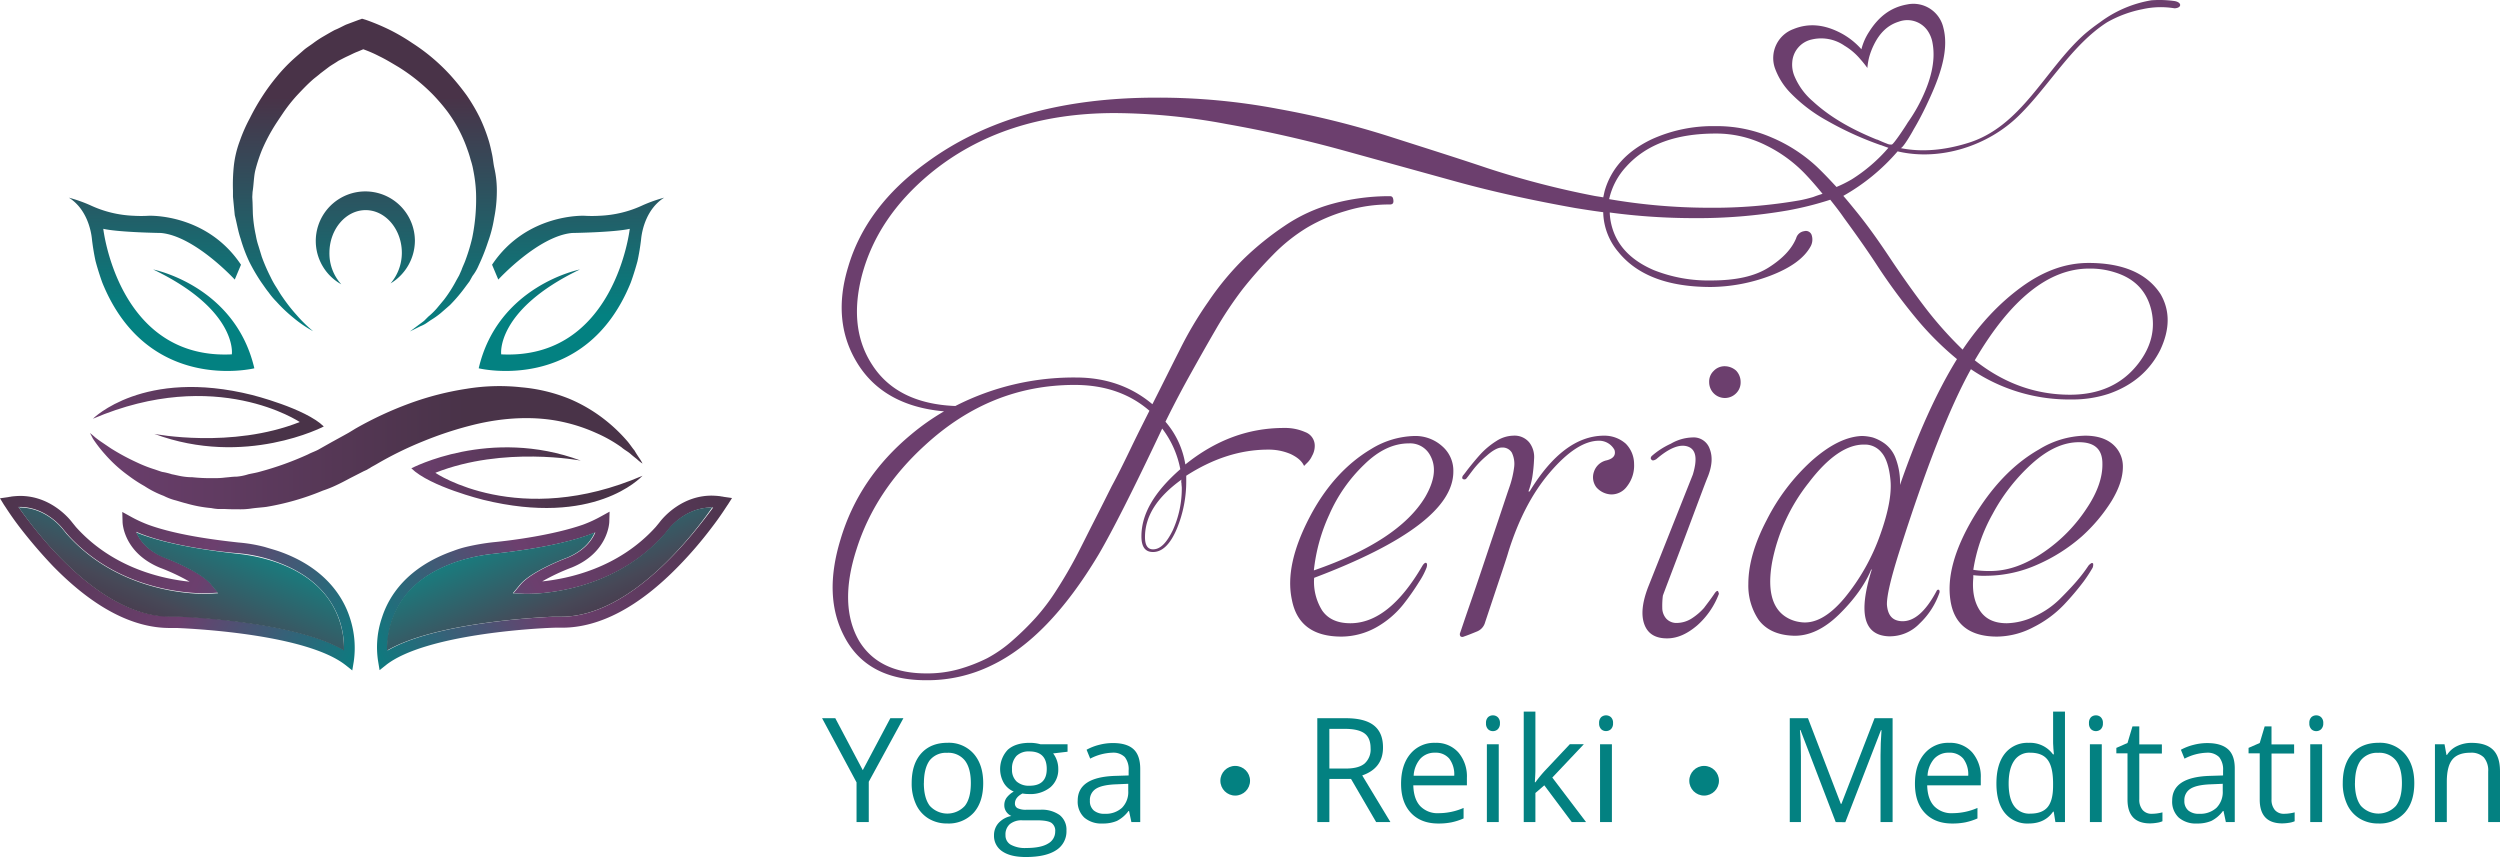 <svg id="Layer_1" data-name="Layer 1" xmlns="http://www.w3.org/2000/svg" xmlns:xlink="http://www.w3.org/1999/xlink" viewBox="0 0 842.37 288.78"><defs><style>.cls-1{fill:#6c3f6e;}.cls-2{fill:url(#linear-gradient);}.cls-3{fill:url(#linear-gradient-2);}.cls-4{fill:url(#linear-gradient-3);}.cls-5{fill:url(#linear-gradient-4);}.cls-6{fill:url(#linear-gradient-5);}.cls-7{fill:url(#linear-gradient-6);}.cls-8{fill:url(#linear-gradient-7);}.cls-9{fill:url(#linear-gradient-8);}.cls-10{fill:url(#linear-gradient-9);}.cls-11{fill:url(#linear-gradient-10);}.cls-12{fill:url(#linear-gradient-11);}.cls-13{fill:#038181;}</style><linearGradient id="linear-gradient" x1="30.3" y1="-98.56" x2="216.5" y2="-98.56" gradientTransform="matrix(1, 0, 0, -1, 0, 52.3)" gradientUnits="userSpaceOnUse"><stop offset="0" stop-color="#6c3f6e"/><stop offset="0.68" stop-color="#493348"/></linearGradient><linearGradient id="linear-gradient-2" x1="31.3" y1="-88.24" x2="109.1" y2="-88.24" xlink:href="#linear-gradient"/><linearGradient id="linear-gradient-3" x1="138.51" y1="-108.65" x2="216.41" y2="-108.65" xlink:href="#linear-gradient"/><linearGradient id="linear-gradient-4" x1="54.45" y1="60.86" x2="54.45" y2="-84.64" gradientTransform="matrix(1, 0, 0, -1, 0, 52.3)" gradientUnits="userSpaceOnUse"><stop offset="0.27" stop-color="#493348"/><stop offset="0.79" stop-color="#038181"/></linearGradient><linearGradient id="linear-gradient-5" x1="192.55" y1="60.86" x2="192.55" y2="-84.64" xlink:href="#linear-gradient-4"/><linearGradient id="linear-gradient-6" x1="122.94" y1="55.9" x2="122.94" y2="-78.99" gradientTransform="matrix(1, 0, 0, -1, 0, 52.3)" gradientUnits="userSpaceOnUse"><stop offset="0.27" stop-color="#493348"/><stop offset="0.86" stop-color="#038181"/></linearGradient><linearGradient id="linear-gradient-7" x1="123.15" y1="55.9" x2="123.15" y2="-78.99" xlink:href="#linear-gradient-6"/><linearGradient id="linear-gradient-8" x1="7735.09" y1="-109.28" x2="7602.11" y2="-172.18" gradientTransform="translate(7728.38 52.3) rotate(180)" gradientUnits="userSpaceOnUse"><stop offset="0" stop-color="#493348"/><stop offset="0.55" stop-color="#6c3f6e"/><stop offset="1" stop-color="#038181"/></linearGradient><linearGradient id="linear-gradient-9" x1="7676.71" y1="-164.07" x2="7658.93" y2="-123.57" gradientTransform="translate(7728.38 52.3) rotate(180)" gradientUnits="userSpaceOnUse"><stop offset="0" stop-color="#493348"/><stop offset="0.3" stop-color="#474857"/><stop offset="0.95" stop-color="#197c7e"/><stop offset="1" stop-color="#038181"/></linearGradient><linearGradient id="linear-gradient-10" x1="531.15" y1="-109.28" x2="398.17" y2="-172.17" gradientTransform="matrix(1, 0, 0, -1, -278, 52.3)" xlink:href="#linear-gradient-8"/><linearGradient id="linear-gradient-11" x1="472.65" y1="-164.13" x2="454.87" y2="-123.62" gradientTransform="matrix(1, 0, 0, -1, -278, 52.3)" xlink:href="#linear-gradient-9"/></defs><title>logo</title><path class="cls-1" d="M476.8,146.9a29.06,29.06,0,0,0-14.8,4.4c-8.4,5-15.4,12.7-20.8,23.1-5.5,10.6-7.6,19.8-5.9,27.7,1.6,8.3,7.2,12.4,16.7,12.4a24.37,24.37,0,0,0,11.7-3.1,31.29,31.29,0,0,0,9.1-7.7,81.32,81.32,0,0,0,5.4-7.7,24.83,24.83,0,0,0,2.5-4.8c.2-.8.2-1.3-.1-1.5s-.8.1-1.3.9C471.8,203.5,463.7,210,455,210c-4.3,0-7.5-1.4-9.5-4.3a18.22,18.22,0,0,1-2.7-11c31.2-11.8,46.9-23.7,46.9-35.8a10.86,10.86,0,0,0-3.7-8.5A13.54,13.54,0,0,0,476.8,146.9Zm3.4,20.6c-5.9,9.8-18.4,18.1-37.5,24.7a59.89,59.89,0,0,1,5.2-18.8,52.42,52.42,0,0,1,11.8-16.9c4.9-4.8,9.9-7.1,15-7.1a7.62,7.62,0,0,1,7,3.7C484.1,157.1,483.5,161.8,480.2,167.5Z" transform="translate(0 0)"/><path class="cls-1" d="M540.5,146.8c-9.1,0-17.5,6.3-25.1,18.8H515a27.68,27.68,0,0,0,1.3-4.8,52.51,52.51,0,0,0,.6-6.1,8,8,0,0,0-1.6-5.6,6.4,6.4,0,0,0-5.4-2.3,10.86,10.86,0,0,0-5.7,1.8,26.37,26.37,0,0,0-5.5,4.6c-1.7,1.9-2.9,3.4-3.7,4.4s-1.4,1.9-2.1,2.7c-.2.4-.3.8-.1,1a.91.91,0,0,0,1.4-.2c.5-.6,1.3-1.7,2.3-3a31.39,31.39,0,0,1,4.5-4.6c1.9-1.7,3.7-2.7,5-2.7a3.63,3.63,0,0,1,3.4,1.7,8.66,8.66,0,0,1,.8,4.8,32.75,32.75,0,0,1-1.7,7.1c-.8,2.3-2.5,7.5-5.2,15.5s-5.2,15.6-7.6,22.5-3.6,10.6-3.7,10.8a1.23,1.23,0,0,0,.1,1.2,1,1,0,0,0,1.1.1c1.2-.4,2.7-1,4.4-1.7a4.58,4.58,0,0,0,2.8-3.1l3.9-11.7c2.4-7.1,3.7-11.1,3.9-11.9,3.4-10.9,8-19.9,14.1-27s11.6-10.6,16.5-10.6a5.89,5.89,0,0,1,5.2,3.1c.5,1.7-.3,2.9-2.6,3.5a5.75,5.75,0,0,0-4.3,3.8,5.59,5.59,0,0,0,.8,5.3,7,7,0,0,0,5,2.4,6.47,6.47,0,0,0,5.3-2.7,11.35,11.35,0,0,0,2.4-7.6,9.7,9.7,0,0,0-2.8-6.8A10.82,10.82,0,0,0,540.5,146.8Z" transform="translate(0 0)"/><path class="cls-1" d="M581.2,123.4a5.07,5.07,0,0,0-3.8,1.6,4.9,4.9,0,0,0-1.5,3.7,5.37,5.37,0,0,0,1.5,3.8,5.31,5.31,0,0,0,7.6,0,5.12,5.12,0,0,0,1.5-3.8,5.54,5.54,0,0,0-1.5-3.8A5.84,5.84,0,0,0,581.2,123.4Z" transform="translate(0 0)"/><path class="cls-1" d="M577.9,199.7c-1.6,2.4-2.9,4-3.7,5.1a19.71,19.71,0,0,1-3.9,3.4,9.46,9.46,0,0,1-5.3,1.7,4.61,4.61,0,0,1-3.6-1.5,5.51,5.51,0,0,1-1.3-3.6,28.15,28.15,0,0,1,.2-4.1c.9-2.5,3.5-9.2,7.6-20.1s6.6-17.7,7.6-20.1c1.4-3.6,1.6-6.6.6-9.2a5.71,5.71,0,0,0-5.9-3.9,15.13,15.13,0,0,0-7.2,2.1,26.08,26.08,0,0,0-6.5,4.2c-.3.4-.4.8-.1,1.1.3.5.9.4,1.7-.1,4.4-3.8,8-5.2,10.7-4.2s3.2,4.1,1.6,9.4l-15.1,38c-1.9,5-2.4,9.1-1.3,12.3s3.6,4.9,7.7,4.9c3.5,0,6.8-1.5,10.2-4.4a26.73,26.73,0,0,0,7.2-10.4.45.45,0,0,0,0-.5C578.9,198.9,578.6,198.9,577.9,199.7Z" transform="translate(0 0)"/><path class="cls-1" d="M703.7,88.6c-7.7,0-15.2,2.7-22.7,8.2s-13.9,12.4-19.7,21a128.07,128.07,0,0,1-12.8-14.4c-4.4-5.8-8.3-11.4-11.7-16.5s-7.2-10.6-11.7-16.1c-1.3-1.6-2.6-3.2-4-4.8a68.4,68.4,0,0,0,18.3-15c14.4,3.4,30.6-1.9,40.9-12.1C690.4,29,698.1,15.1,710,7.5a39.42,39.42,0,0,1,11.9-4.4,28.17,28.17,0,0,1,10.8-.3c2.6-.1,2.6-2.2-.4-2.5a36.24,36.24,0,0,0-7.4-.2,39.81,39.81,0,0,0-17.3,7.4,65.4,65.4,0,0,0-5.2,4C689,23.4,681.1,42.9,662.7,48.3c-7.2,2.2-14.9,3.1-22.3,1.6.8.1,4-5.5,4.4-6.3,1.5-2.5,2.9-5.2,4.2-7.9,3.6-7.6,8.1-17.8,5.8-26.4a10.35,10.35,0,0,0-12.2-7.8c-5.7,1-9.7,4.3-12.8,9.2a19.35,19.35,0,0,0-2.6,5.9A24.54,24.54,0,0,0,620,11c-5.1-2.6-10.3-3.4-15.7-1.2a10.4,10.4,0,0,0-6.3,13,23.25,23.25,0,0,0,5,8.2,52.12,52.12,0,0,0,12.5,9.6,109.88,109.88,0,0,0,18.2,8.3h.1c.8.3,1.6.6,2.5.9A54.66,54.66,0,0,1,624,60.4a42,42,0,0,1-5.2,2.6c-2.3-2.5-4.5-4.8-6.7-6.9a52.32,52.32,0,0,0-15.2-9.8A46.27,46.27,0,0,0,578,42.5a49.87,49.87,0,0,0-21.4,4.4q-12.6,6-15.9,17.4c-.2.8-.3,1.4-.5,2.2-1-.2-1.9-.3-3-.5a297.42,297.42,0,0,1-35.9-9.3c-11-3.7-22.2-7.2-33.4-10.8a297.56,297.56,0,0,0-37.2-9.2,216.48,216.48,0,0,0-41-3.8c-31.8,0-57.5,7.2-77.4,21.8-13.6,9.8-22.5,21.6-26.5,35.2-3.7,12.1-2.7,22.8,2.8,32,5.8,9.8,15.7,15.5,29.5,16.7a79,79,0,0,0-11.1,7.8c-11.8,9.8-19.7,21.6-23.8,35.4-3.9,12.8-3.5,23.6,1.3,32.7,5.1,9.8,14.3,14.7,27.5,14.7a49,49,0,0,0,22.1-5c12.8-6.1,24.8-18.5,36.1-37.4,4.4-7.5,11.6-21.6,21.4-42.4a32.54,32.54,0,0,1,6.1,13.7c-8.8,7.7-13.1,15.1-13.1,22.6,0,3.6,1.3,5.3,3.9,5.3,3.2,0,5.9-2.7,8.1-8a41.66,41.66,0,0,0,3.1-16.2v-1.5c9-5.8,18.2-8.8,27.6-8.8a18.74,18.74,0,0,1,7.6,1.5c2.3,1.1,3.8,2.4,4.5,4l.9-.9a7.67,7.67,0,0,0,1.8-2.5,6.77,6.77,0,0,0,.9-3.2,4.87,4.87,0,0,0-3.2-4.8,16.84,16.84,0,0,0-7.2-1.4c-12,0-23,4.1-33.2,12.3a29,29,0,0,0-6.7-14.4c3.2-6.5,6.1-11.9,8.5-16.2s5.2-9.3,8.4-14.8a126.45,126.45,0,0,1,9.2-13.8,142.83,142.83,0,0,1,10.1-11.4,58,58,0,0,1,11.5-9.2,56.66,56.66,0,0,1,13-5.6,49.31,49.31,0,0,1,14.9-2.2c.9,0,1.3-.4,1.2-1.4s-.4-1.4-1.2-1.4a72.89,72.89,0,0,0-19.1,2.5,54.13,54.13,0,0,0-16.5,7.6,99,99,0,0,0-13.6,11,95.41,95.41,0,0,0-12,14.5,125.27,125.27,0,0,0-9.7,16.4c-2.7,5.3-5.7,11.4-9.1,18.1-7-5.9-15.6-9-25.7-9a87.51,87.51,0,0,0-40.7,9.6c-12.9-.5-22.3-5.1-27.9-13.7-5.5-8.3-6.7-18.5-3.5-30.6,3.5-12.9,11.1-24.2,22.9-34,16.5-13.6,37.3-20.4,62.2-20.4a208.65,208.65,0,0,1,37.7,3.7c13.6,2.4,26.7,5.4,39.4,8.9l38,10.5c12.7,3.5,26.1,6.4,40.1,8.9,3.1.5,6.3,1,9.4,1.4a21.38,21.38,0,0,0,5.1,13.4c6.4,7.9,16.8,11.8,31.2,11.8a58,58,0,0,0,20-3.8c6.8-2.6,11.5-5.9,13.7-10.1a4.84,4.84,0,0,0,.2-3.7,2.06,2.06,0,0,0-2.5-1.2,3.28,3.28,0,0,0-2.7,2.4c-1.5,3.6-4.5,6.8-9.2,9.8s-11.1,4.4-19.4,4.4A49.79,49.79,0,0,1,557.2,91c-8.1-3.5-12.9-8.8-14.4-16a19.7,19.7,0,0,1-.4-3.4,214.29,214.29,0,0,0,28.2,1.9,177.78,177.78,0,0,0,31.8-2.6,110.27,110.27,0,0,0,14.3-3.6c1.5,1.9,3.1,3.9,4.6,6.1,4.1,5.6,8,11.1,11.5,16.5a196.56,196.56,0,0,0,12.3,16.7A102.54,102.54,0,0,0,659.4,121q-10.2,16.5-19.2,42.4a22.89,22.89,0,0,0-1.4-8.8,10.91,10.91,0,0,0-3.7-5.1,14.51,14.51,0,0,0-4.1-2.1,16.34,16.34,0,0,0-3.6-.5c-5.3.2-10.9,3-17,8.4a68.87,68.87,0,0,0-15.1,19.9c-4.1,7.8-6.2,15-6.2,21.6a20.59,20.59,0,0,0,3.5,12.1c2.4,3.2,6.2,5.1,11.6,5.3,5.2.2,10.4-2.2,15.5-7.2s8.8-10.2,10.8-15.1h.2c-4.6,14.6-2.8,22.1,5.6,22.5a13.89,13.89,0,0,0,10.5-4.3,25.87,25.87,0,0,0,6.7-10.4,1.17,1.17,0,0,0-.1-.9.54.54,0,0,0-.8.2c-3.8,7.2-7.8,10.6-12,10.3-2.9-.2-4.5-1.9-4.8-5.5-.1-2.9,1.3-8.8,4-17.4q13.5-42.6,24.3-62a58.76,58.76,0,0,0,34,10.2,38.79,38.79,0,0,0,12.4-1.9c8.1-2.8,13.9-7.8,17.4-14.8,3.2-6.8,3.4-13.1.1-18.8C723.5,92.2,715.5,88.6,703.7,88.6ZM398.1,162.9c0,.6.1,1.1.1,1.4a33.93,33.93,0,0,1-3,14.3c-2.1,4.3-4.2,6.5-6.7,6.5-1.8,0-2.7-1.4-2.7-4.1,0-7.1,4.1-13.5,12.3-19.4A2.63,2.63,0,0,0,398.1,162.9Zm-36-33.2q15.15,0,25.2,8.7c-1.6,3.2-3.8,7.5-6.3,12.7s-4.6,9.4-6.4,12.7c-1.6,3.2-3.7,7.4-6.1,12.1s-4.4,8.8-6.1,12-3.7,6.7-6.2,10.6a70.87,70.87,0,0,1-7.1,9.5,92.71,92.71,0,0,1-7.7,7.6,44.25,44.25,0,0,1-8.8,6.2,54.68,54.68,0,0,1-9.6,3.7,39.27,39.27,0,0,1-10.9,1.4c-10.7,0-18.2-3.7-22.6-10.9-4.6-7.9-5-18.2-.9-30.9,4.2-13.3,12-25,23.1-35.1C326.5,136.4,343.2,129.7,362.1,129.7ZM635.8,48.4c-1.1-.4-2.2-.9-3.1-1.3-.1,0-.2-.1-.4-.1-7.8-3.2-15.2-7.1-21.5-12.9a22.67,22.67,0,0,1-6.1-8.3,10,10,0,0,1-.8-4.9,8.36,8.36,0,0,1,6.6-7.6,13.76,13.76,0,0,1,11,2.1,21.08,21.08,0,0,1,5.3,4.5,35,35,0,0,1,2.4,3V23a22,22,0,0,1,.6-3.7,23.54,23.54,0,0,1,1.7-4.4c1.8-3.6,4.4-6.4,8.3-7.6a8.31,8.31,0,0,1,9.6,2.9,10.43,10.43,0,0,1,1.8,4.5c1.1,6.2-.9,12.7-3.5,18.2a54.18,54.18,0,0,1-4.9,8.4c-.5.9-4.9,7.6-5.4,7.4A3,3,0,0,1,635.8,48.4ZM575.7,70a200.36,200.36,0,0,1-33.5-2.9,23.58,23.58,0,0,1,5.8-11c6.8-7.5,16.8-11.1,30.1-11.1a37.28,37.28,0,0,1,17,4,46.72,46.72,0,0,1,13.7,10.2c1.7,1.8,3.5,3.9,5.3,6.1-.2.1-.4.1-.6.2-1,.3-1.8.6-2.6.9-1.4.4-2.9.8-4.5,1.1A169.94,169.94,0,0,1,575.7,70Zm57.9,110a70.52,70.52,0,0,1-12.1,21.5q-7.8,9.3-15,8.1a11.72,11.72,0,0,1-3.2-.9c-5.9-2.6-8-9-6.2-19.2a62,62,0,0,1,12.3-26.8c6.6-8.7,12.9-13,18.8-12.9a7.16,7.16,0,0,1,5.8,2.7c1.5,1.7,2.6,4.9,3,9.4S636.3,172.4,633.6,180Zm86.9-57.5c-5.4,7-13.1,10.5-23,10.5-11.7,0-22.4-3.9-32.1-11.6,12.1-20.7,25-30.9,38.5-30.9a27.11,27.11,0,0,1,8.8,1.3c6.7,2.1,10.7,6.4,12.2,12.8C726.3,110.8,724.9,116.8,720.5,122.5Z" transform="translate(0 0)"/><path class="cls-1" d="M702.6,146.8a30.64,30.64,0,0,0-15.5,4.6c-8.8,5-16.1,12.8-22.3,23.2-6.3,10.7-8.8,19.9-7.6,27.7,1.2,8.1,6.5,12.2,15.7,12.2a26.85,26.85,0,0,0,12.3-3.2,37.25,37.25,0,0,0,10.3-7.6,92.06,92.06,0,0,0,6.6-7.8,50.48,50.48,0,0,0,3-4.6,2.74,2.74,0,0,0,.2-1.2c0-.3-.2-.4-.5-.4a3.55,3.55,0,0,0-1.1.9,48.39,48.39,0,0,1-3.7,4.9c-1.5,1.8-3.6,4-5.9,6.3a29.28,29.28,0,0,1-8.4,5.8,22.62,22.62,0,0,1-9.5,2.4c-4.2,0-7.2-1.4-9.1-4.3s-2.6-6.6-2.2-11v-.9a28.29,28.29,0,0,0,4.5.2,42.8,42.8,0,0,0,17.2-3.8,57.64,57.64,0,0,0,14.8-9.4,56,56,0,0,0,10.1-12c2.6-4.3,3.8-8.1,3.8-11.5a9.83,9.83,0,0,0-3.4-7.6C709.7,147.8,706.6,146.8,702.6,146.8Zm.5,24.5A52.86,52.86,0,0,1,688.7,186c-6.1,4.2-12,6.4-18.1,6.4a33.24,33.24,0,0,1-5.7-.4,55.54,55.54,0,0,1,6.5-18.8,62.72,62.72,0,0,1,13.4-17.1c5.4-4.8,10.6-7.1,15.7-7.1,5.3,0,7.9,2.4,7.9,7.2C708.5,160.7,706.8,165.8,703.1,171.3Z" transform="translate(0 0)"/><path class="cls-2" d="M30.3,145.9a22.14,22.14,0,0,1,1.8,1.5c.5.4,1.3,1,2.2,1.6s1.9,1.3,3.1,2.1a74.59,74.59,0,0,0,8.7,4.7,45,45,0,0,0,5.5,2.2c1,.3,2,.7,3,1a22.51,22.51,0,0,1,3.3.8c1.1.2,2.2.5,3.4.7s2.3.3,3.5.3a57.81,57.81,0,0,0,7.3.3,24.84,24.84,0,0,0,3.8-.2c1.3-.1,2.6-.3,3.9-.3a18,18,0,0,0,3.9-.8c1.3-.3,2.7-.5,4-.9a103.91,103.91,0,0,0,16.1-5.8c1.3-.7,2.7-1.1,4-1.9l3.9-2.2,4-2.2,1.8-1,2.3-1.4a120.94,120.94,0,0,1,18.3-8.5,99.26,99.26,0,0,1,19.1-4.9,68,68,0,0,1,18.5-.5,55.79,55.79,0,0,1,16.2,3.9,52.09,52.09,0,0,1,12,7.1,54,54,0,0,1,7.6,7.3c.9,1.1,1.6,2.2,2.3,3,.5.9,1.1,1.8,1.5,2.4a13.12,13.12,0,0,1,1.2,2,12.22,12.22,0,0,1-1.9-1.5c-.5-.4-1.3-1-2.2-1.8s-2-1.3-3-2.2a46.76,46.76,0,0,0-8.5-4.8,56.39,56.39,0,0,0-11.6-3.8c-8.8-1.9-19.2-1.6-30,1.1a122,122,0,0,0-16.5,5.4,120,120,0,0,0-16.1,7.9l-1.8,1-.1.1-.3.2h-.1l-.3.2-.5.3-1.1.5-4.5,2.3c-1.5.8-3,1.6-4.5,2.3a38.47,38.47,0,0,1-4.7,1.9,86.67,86.67,0,0,1-19.1,5.5c-1.6.2-3.2.3-4.7.5a25.28,25.28,0,0,1-4.7.3c-1.6,0-3.1,0-4.7-.1H73.4a16.6,16.6,0,0,1-2.2-.3,44.18,44.18,0,0,1-8.5-1.6c-1.3-.3-2.7-.8-3.9-1.1a19.25,19.25,0,0,1-3.6-1.4,34.93,34.93,0,0,1-3.4-1.5,31.36,31.36,0,0,1-3.1-1.8,47.59,47.59,0,0,1-5.5-3.6,46.5,46.5,0,0,1-7.8-7.1,45.8,45.8,0,0,1-4.1-5.3C30.7,146.6,30.3,145.9,30.3,145.9Z" transform="translate(0 0)"/><path class="cls-3" d="M31.3,141.1s17-17.2,53.7-8c0,0,17.9,4.5,24.1,10.6,0,0-26.5,13.9-57.1,2.5,0,0,26,5.1,49-4C101.1,142.3,73,123.2,31.3,141.1Z" transform="translate(0 0)"/><path class="cls-4" d="M216.5,160.3c-.7.7-16.3,17.3-53.7,8.1,0,0-17.9-4.4-24.2-10.6,0,0,26.5-14,57.1-2.6,0,0-26-5-49,4.1C146.7,159.4,174.8,178.3,216.5,160.3Z" transform="translate(0 0)"/><path class="cls-5" d="M51.6,90.8s27.6,5.4,34.1,33.3c0,0-35.9,8.8-51.2-28.8,0,0-1.2-3.2-2.3-7.3q-.75-3.45-1.2-7.2c-.3-3.4-1.9-10.5-7.8-14.2a49.57,49.57,0,0,1,7.1,2.5A37.85,37.85,0,0,0,45,72.7a43.35,43.35,0,0,0,5.1,0s19.5-.9,31.1,16.5l-2.1,5S65.6,79.5,54.2,78.5c0,0-14.1-.2-19.4-1.4,0,0,5,44.2,43.3,42.3C78.2,119.3,80,104.4,51.6,90.8Z" transform="translate(0 0)"/><path class="cls-6" d="M195.4,90.8s-27.6,5.4-34.1,33.3c0,0,35.9,8.8,51.2-28.8,0,0,1.2-3.2,2.3-7.3q.75-3.45,1.2-7.2c.3-3.4,1.9-10.5,7.8-14.2a49.57,49.57,0,0,0-7.1,2.5A37.85,37.85,0,0,1,202,72.7a43.35,43.35,0,0,1-5.1,0s-19.5-.9-31.1,16.5l2.1,5s13.5-14.7,24.9-15.7c0,0,14.1-.2,19.4-1.4,0,0-5,44.2-43.3,42.3C168.8,119.3,167.1,104.4,195.4,90.8Z" transform="translate(0 0)"/><path class="cls-7" d="M167.4,65.1a46,46,0,0,1-.9,8.4,43.79,43.79,0,0,1-2.1,8.1,66.65,66.65,0,0,1-3.1,7.8,16.15,16.15,0,0,1-2.1,3.6l-1,1.8L157,96.4a53.85,53.85,0,0,1-5.4,6.4l-3.1,2.7a29.33,29.33,0,0,1-3.4,2.4l-1.6,1.1a10.08,10.08,0,0,1-1.8.9l-3.6,1.8,3.2-2.4c.4-.3,1.1-.8,1.6-1.2l1.4-1.4a23.67,23.67,0,0,0,2.8-2.7l2.5-3a45.94,45.94,0,0,0,4.2-6.6l.9-1.6.8-1.8c.4-1.2,1-2.3,1.4-3.5a61.36,61.36,0,0,0,2.2-7.3A65.11,65.11,0,0,0,160.4,65a48,48,0,0,0-.9-7.5,23.69,23.69,0,0,0-.9-3.6,35.8,35.8,0,0,0-1.1-3.5,47.84,47.84,0,0,0-6.8-12.9,64.35,64.35,0,0,0-4.8-5.6,62.28,62.28,0,0,0-11.6-9.3c-2.2-1.3-4.3-2.6-6.6-3.7a42.33,42.33,0,0,0-5.3-2.3l-1.9.8c-1.1.4-2.2,1-3.3,1.5S115,20,114,20.5c-1,.7-2.1,1.3-3.1,2L108,24.7c-.9.8-1.9,1.5-2.8,2.3-1.8,1.6-3.5,3.4-5.1,5.1a53.29,53.29,0,0,0-4.6,5.8c-1.4,2.1-2.8,4.1-4,6.2a58,58,0,0,0-3.3,6.6A53.9,53.9,0,0,0,86,57.5c-.5,2.2-.5,4.7-.9,7.2L85,66.4l.1,1.9.1,3.7a45.74,45.74,0,0,0,1,7.3,23.69,23.69,0,0,0,.9,3.6l1.1,3.6a60,60,0,0,0,3,6.9,29,29,0,0,0,1.9,3.4c.7,1.1,1.3,2.2,2.1,3.3a56.6,56.6,0,0,0,4.7,6,48.49,48.49,0,0,0,5.6,5.5,40.55,40.55,0,0,1-6.6-4.5,50.29,50.29,0,0,1-5.8-5.5,25.13,25.13,0,0,1-2.6-3.1c-.9-1.1-1.6-2.2-2.4-3.3a61,61,0,0,1-4.1-7,50.81,50.81,0,0,1-2.9-7.7c-.9-2.6-1.3-5.3-2-8l-.4-4.1-.2-2.1V64.2a60,60,0,0,1,.3-8.4,34.65,34.65,0,0,1,2-8.3,53,53,0,0,1,3.4-7.7,73.83,73.83,0,0,1,4.1-7.2,67.9,67.9,0,0,1,4.9-6.7A55.76,55.76,0,0,1,99,19.8c1-.9,2.2-1.9,3.2-2.8s2.2-1.6,3.4-2.5,2.3-1.6,3.5-2.3,2.4-1.4,3.7-2.1c1.3-.5,2.5-1.2,3.8-1.8l4-1.5,1.4-.5,1.6.5a74,74,0,0,1,8,3.4,66.53,66.53,0,0,1,7.3,4.3,64.84,64.84,0,0,1,13,11,83.34,83.34,0,0,1,5.4,6.7,61.46,61.46,0,0,1,4.4,7.5,56.42,56.42,0,0,1,3.1,8.1c.4,1.4.7,2.8,1,4.2s.4,2.8.7,4.3A34.63,34.63,0,0,1,167.4,65.1Z" transform="translate(0 0)"/><path class="cls-8" d="M139.8,81.1a16.89,16.89,0,0,1-8.2,14.4,15.88,15.88,0,0,0,3.8-10.3c0-7.9-5.5-14.4-12.2-14.4S111,77.3,111,85.2a15.44,15.44,0,0,0,4,10.6,16.7,16.7,0,1,1,24.8-14.7Z" transform="translate(0 0)"/><path class="cls-9" d="M0,167.9H0l1.4,2.3c.2.2,2.1,3.4,5.5,7.8a168.06,168.06,0,0,0,11,12.8c13.5,13.8,26.7,20.8,39.3,20.8h2.4c7.2.3,43.6,2.3,56.7,12.4l2.4,1.9.5-3a32.35,32.35,0,0,0-1.3-14.7c-2.3-7.2-8.5-17.1-24.1-22.5-1.5-.5-3-.9-4.6-1.4a50.55,50.55,0,0,0-8.8-1.5c-6.4-.7-20.2-2.3-30.2-5.9h0a43.94,43.94,0,0,1-6.1-2.8l-2.9-1.6.1,3.4c0,.3.3,10.3,12.6,15.4h0a69.09,69.09,0,0,1,10,4.7c-8.7-.9-25.6-4.3-38.3-18.4L24.3,176c-1.6-2.1-7.8-8.9-17.5-8.9a28.25,28.25,0,0,0-2.9.2c-.3.1-.8.1-1.1.2Zm6.2,2.9h.4c8,0,13.3,5.7,14.7,7.5q.6.75,1.5,1.8c17,19,41.3,19.8,46,19.8h1l3.7-.2-2.4-2.9c-3.7-4.4-14.6-8.5-15.9-9.1-5.7-2.3-8.2-5.9-9.3-8.5,10.6,4.6,27.1,6.6,34.2,7.2a48.62,48.62,0,0,1,12.5,2.7c11.4,4,18.6,10.7,21.8,19.9a29.73,29.73,0,0,1,1.5,10c-15.7-9.1-49.2-11.1-56.1-11.4H57.2C33.6,207.8,12.3,179.4,6.2,170.8Z" transform="translate(0 0)"/><path class="cls-10" d="M6.2,170.8c6,8.7,27.4,37,51,37h2.6c6.9.3,40.4,2.2,56.1,11.4a29.41,29.41,0,0,0-1.5-10c-3.1-9.3-10.4-16-21.8-19.9a58.75,58.75,0,0,0-12.5-2.7c-7.2-.8-23.6-2.8-34.2-7.2,1.1,2.6,3.6,6.1,9.3,8.5,1.4.5,12.2,4.7,15.9,9.1l2.4,2.9-3.7.2h-1c-4.7,0-29-.9-46-19.8-.5-.5-1-1.2-1.5-1.8-1.4-1.8-6.6-7.5-14.7-7.5C6.6,170.8,6.5,170.8,6.2,170.8Z" transform="translate(0 0)"/><path class="cls-11" d="M243.8,167.4c-.3-.1-.8-.1-1.1-.2a28.25,28.25,0,0,0-2.9-.2c-9.7,0-15.9,6.8-17.5,8.9-.3.4-.9,1.1-1.3,1.6-12.7,14.1-29.7,17.5-38.3,18.4a69.09,69.09,0,0,1,10-4.7h0c12.2-5,12.6-15,12.6-15.4l.1-3.4-2.9,1.6a43.1,43.1,0,0,1-6.1,2.8h0c-10.1,3.5-23.9,5.3-30.2,5.9a76.77,76.77,0,0,0-8.8,1.5,35,35,0,0,0-4.6,1.4c-15.7,5.5-21.8,15.3-24.1,22.5a30.81,30.81,0,0,0-1.3,14.7l.5,3,2.4-1.9c13.3-10.1,49.5-12.2,56.7-12.4h2.4c12.6,0,25.9-7,39.3-20.8a134.39,134.39,0,0,0,11-12.8c3.4-4.4,5.3-7.6,5.5-7.8l1.4-2.2v-.1Zm-54.6,40.4h-2.5c-6.9.3-40.4,2.2-56.1,11.4a29.41,29.41,0,0,1,1.5-10c3.1-9.3,10.4-16,21.8-19.9a58.75,58.75,0,0,1,12.5-2.7c7.2-.8,23.6-2.8,34.2-7.2-1.1,2.6-3.6,6.1-9.3,8.5-1.4.5-12.2,4.7-15.9,9.1l-2.4,2.9,3.7.2h1c4.7,0,29-.9,46-19.8.5-.5,1-1.2,1.5-1.8,1.4-1.8,6.6-7.5,14.7-7.5h.4C234.1,179.4,212.7,207.8,189.2,207.8Z" transform="translate(0 0)"/><path class="cls-12" d="M240.1,170.8c-6,8.7-27.4,37-51,37h-2.6c-6.9.3-40.4,2.2-56.1,11.4a29.41,29.41,0,0,1,1.5-10c3.1-9.3,10.4-16,21.8-19.9a58.75,58.75,0,0,1,12.5-2.7c7.2-.8,23.6-2.8,34.2-7.2-1.1,2.6-3.6,6.1-9.3,8.5-1.4.5-12.2,4.7-15.9,9.1l-2.4,2.9,3.7.2h1c4.7,0,29-.9,46-19.8.5-.5,1-1.2,1.5-1.8,1.4-1.8,6.6-7.5,14.7-7.5A.4.4,0,0,1,240.1,170.8Z" transform="translate(0 0)"/><path class="cls-13" d="M290.71,259.51,300,242h4.4l-11.67,21.41V277h-4.12V263.62L277,242h4.45Z" transform="translate(0 0)"/><path class="cls-13" d="M331.29,263.87q0,6.4-3.23,10a11.39,11.39,0,0,1-8.93,3.6,11.82,11.82,0,0,1-6.24-1.65,10.88,10.88,0,0,1-4.21-4.74,16.51,16.51,0,0,1-1.49-7.22q0-6.42,3.21-10t8.9-3.58a11.12,11.12,0,0,1,8.75,3.66Q331.29,257.62,331.29,263.87Zm-20,0c0,3.34.67,5.9,2,7.65a8,8,0,0,0,11.83,0c1.35-1.74,2-4.3,2-7.66s-.67-5.87-2-7.6a7.11,7.11,0,0,0-6-2.6,7,7,0,0,0-5.88,2.56C312,257.94,311.31,260.48,311.31,263.87Z" transform="translate(0 0)"/><path class="cls-13" d="M359.71,250.78v2.51l-4.86.57a8.28,8.28,0,0,1,1.2,2.19,8.37,8.37,0,0,1,.53,3.05,7.76,7.76,0,0,1-2.63,6.15,10.65,10.65,0,0,1-7.23,2.3,11.78,11.78,0,0,1-2.2-.19c-1.69.89-2.54,2-2.54,3.37a1.71,1.71,0,0,0,.89,1.59,6.36,6.36,0,0,0,3,.52h4.64a10.41,10.41,0,0,1,6.54,1.79,6.26,6.26,0,0,1,2.29,5.22,7.46,7.46,0,0,1-3.5,6.64q-3.5,2.28-10.19,2.28-5.15,0-7.93-1.91a6.19,6.19,0,0,1-2.79-5.41,6.1,6.1,0,0,1,1.53-4.14,7.87,7.87,0,0,1,4.31-2.37,4.15,4.15,0,0,1-1.69-1.41,3.77,3.77,0,0,1-.68-2.22,4.25,4.25,0,0,1,.77-2.52,8.12,8.12,0,0,1,2.41-2.08,7.08,7.08,0,0,1-3.31-2.84,9.45,9.45,0,0,1,1.3-11.24q2.59-2.32,7.33-2.33a13.22,13.22,0,0,1,3.7.48ZM338.8,281.4a3.56,3.56,0,0,0,1.79,3.23,9.88,9.88,0,0,0,5.15,1.1q5,0,7.4-1.49a4.58,4.58,0,0,0,2.41-4.06,3.2,3.2,0,0,0-1.32-2.95c-.88-.55-2.53-.83-5-.83h-4.76a6.27,6.27,0,0,0-4.21,1.29A4.6,4.6,0,0,0,338.8,281.4ZM341,259.18a5.33,5.33,0,0,0,1.56,4.16,6.22,6.22,0,0,0,4.33,1.41c3.88,0,5.81-1.88,5.81-5.65q0-5.91-5.88-5.91a5.86,5.86,0,0,0-4.31,1.51A6.11,6.11,0,0,0,341,259.18Z" transform="translate(0 0)"/><path class="cls-13" d="M381.22,277l-.79-3.73h-.19a11.17,11.17,0,0,1-3.91,3.34,12,12,0,0,1-4.87.87,8.74,8.74,0,0,1-6.11-2,7.33,7.33,0,0,1-2.22-5.72q0-7.94,12.71-8.33l4.45-.14v-1.63A6.66,6.66,0,0,0,379,255.1a5.48,5.48,0,0,0-4.25-1.48,17.3,17.3,0,0,0-7.41,2l-1.22-3a17.81,17.81,0,0,1,4.24-1.65,18.33,18.33,0,0,1,4.63-.6q4.69,0,6.95,2.08t2.26,6.67V277Zm-9-2.8a8.07,8.07,0,0,0,5.82-2,7.51,7.51,0,0,0,2.12-5.7V264.1l-4,.17c-3.16.11-5.43.6-6.83,1.47a4.43,4.43,0,0,0-2.09,4.06,4.1,4.1,0,0,0,1.3,3.28A5.42,5.42,0,0,0,372.25,274.2Z" transform="translate(0 0)"/><path class="cls-13" d="M447.93,262.45V277h-4.07V242h9.59q6.44,0,9.51,2.46T466,251.9q0,6.94-7,9.38L468.5,277h-4.81l-8.47-14.55Zm0-3.49h5.57q4.31,0,6.32-1.71a6.36,6.36,0,0,0,2-5.13c0-2.32-.69-4-2.05-5s-3.55-1.53-6.57-1.53h-5.28Z" transform="translate(0 0)"/><path class="cls-13" d="M484.63,277.48q-5.82,0-9.18-3.54t-3.36-9.84q0-6.33,3.12-10.07a10.37,10.37,0,0,1,8.39-3.73,9.91,9.91,0,0,1,7.8,3.24,12.43,12.43,0,0,1,2.87,8.55v2.52H476.21c.08,3.07.85,5.41,2.33,7a8.07,8.07,0,0,0,6.23,2.39,21.17,21.17,0,0,0,8.38-1.77v3.54a20.73,20.73,0,0,1-4,1.3A21.82,21.82,0,0,1,484.63,277.48Zm-1.08-23.86a6.48,6.48,0,0,0-5,2.06,9.48,9.48,0,0,0-2.22,5.7H490a8.77,8.77,0,0,0-1.67-5.76A5.92,5.92,0,0,0,483.55,253.62Z" transform="translate(0 0)"/><path class="cls-13" d="M500.71,243.67a2.64,2.64,0,0,1,.67-2,2.33,2.33,0,0,1,1.67-.63,2.29,2.29,0,0,1,1.65.65,2.59,2.59,0,0,1,.7,2,2.66,2.66,0,0,1-.7,2,2.3,2.3,0,0,1-1.65.66,2.27,2.27,0,0,1-1.67-.66A2.69,2.69,0,0,1,500.71,243.67ZM505,277h-4V250.78h4Z" transform="translate(0 0)"/><path class="cls-13" d="M517.36,263.58a45,45,0,0,1,3.13-3.83l8.47-9h4.72L523.05,262,534.42,277h-4.81l-9.26-12.39-3,2.58V277h-3.93V239.77h3.93v19.74c0,.88-.07,2.23-.19,4.07Z" transform="translate(0 0)"/><path class="cls-13" d="M538.82,243.67a2.64,2.64,0,0,1,.67-2,2.49,2.49,0,0,1,3.33,0,2.59,2.59,0,0,1,.69,2,2.65,2.65,0,0,1-.69,2,2.34,2.34,0,0,1-1.66.66,2.28,2.28,0,0,1-1.67-.66A2.69,2.69,0,0,1,538.82,243.67ZM543.13,277h-4V250.78h4Z" transform="translate(0 0)"/><path class="cls-13" d="M618.54,277l-11.87-31h-.19q.35,3.69.34,8.76V277h-3.76V242h6.13l11.07,28.86h.2L631.63,242h6.08v35h-4.07V254.46q0-3.87.33-8.42h-.19l-12,31Z" transform="translate(0 0)"/><path class="cls-13" d="M657.78,277.48q-5.82,0-9.18-3.54t-3.36-9.84q0-6.33,3.12-10.07a10.38,10.38,0,0,1,8.39-3.73,9.88,9.88,0,0,1,7.8,3.24,12.43,12.43,0,0,1,2.87,8.55v2.52H649.36c.08,3.07.85,5.41,2.33,7a8.08,8.08,0,0,0,6.23,2.39,21.13,21.13,0,0,0,8.38-1.77v3.54a20.73,20.73,0,0,1-4,1.3A21.82,21.82,0,0,1,657.78,277.48Zm-1.08-23.86a6.48,6.48,0,0,0-5,2.06,9.48,9.48,0,0,0-2.22,5.7h13.71a8.77,8.77,0,0,0-1.67-5.76A5.91,5.91,0,0,0,656.7,253.62Z" transform="translate(0 0)"/><path class="cls-13" d="M692,273.48h-.22q-2.75,4-8.23,4a9.73,9.73,0,0,1-8-3.52q-2.87-3.51-2.86-10t2.87-10.07a9.68,9.68,0,0,1,8-3.59,9.55,9.55,0,0,1,8.19,3.87h.31l-.17-1.88-.1-1.85V239.77h4V277h-3.23Zm-7.94.67c2.71,0,4.67-.73,5.89-2.21s1.83-3.86,1.83-7.14V264c0-3.72-.61-6.37-1.85-8s-3.21-2.38-5.92-2.38a6.09,6.09,0,0,0-5.35,2.72c-1.24,1.81-1.85,4.37-1.85,7.67s.61,5.88,1.84,7.58A6.23,6.23,0,0,0,684.1,274.15Z" transform="translate(0 0)"/><path class="cls-13" d="M703.88,243.67a2.68,2.68,0,0,1,.67-2,2.37,2.37,0,0,1,1.68-.63,2.29,2.29,0,0,1,1.65.65,2.59,2.59,0,0,1,.69,2,2.65,2.65,0,0,1-.69,2,2.43,2.43,0,0,1-3.33,0A2.73,2.73,0,0,1,703.88,243.67ZM708.19,277h-4V250.78h4Z" transform="translate(0 0)"/><path class="cls-13" d="M725.08,274.2a12.39,12.39,0,0,0,2-.16,12.78,12.78,0,0,0,1.55-.32v3a7.24,7.24,0,0,1-1.9.52,15,15,0,0,1-2.26.2q-7.6,0-7.61-8v-15.6h-3.76V252l3.76-1.65,1.67-5.6h2.3v6.08h7.61v3.08h-7.61V269.3a5.28,5.28,0,0,0,1.13,3.63A3.88,3.88,0,0,0,725.08,274.2Z" transform="translate(0 0)"/><path class="cls-13" d="M750,277l-.79-3.73h-.2a11.08,11.08,0,0,1-3.91,3.34,12,12,0,0,1-4.87.87,8.76,8.76,0,0,1-6.11-2,7.35,7.35,0,0,1-2.21-5.72q0-7.94,12.7-8.33l4.45-.14v-1.63a6.66,6.66,0,0,0-1.32-4.55,5.49,5.49,0,0,0-4.25-1.48,17.3,17.3,0,0,0-7.42,2l-1.22-3a17.89,17.89,0,0,1,4.25-1.65,18.33,18.33,0,0,1,4.63-.6q4.68,0,7,2.08T753,259.1V277Zm-9-2.8a8.08,8.08,0,0,0,5.83-2,7.55,7.55,0,0,0,2.12-5.7V264.1l-4,.17q-4.74.17-6.83,1.47a4.44,4.44,0,0,0-2.1,4.06,4.11,4.11,0,0,0,1.31,3.28A5.37,5.37,0,0,0,741.06,274.2Z" transform="translate(0 0)"/><path class="cls-13" d="M769.63,274.2a12.39,12.39,0,0,0,2-.16,12.78,12.78,0,0,0,1.55-.32v3a7.24,7.24,0,0,1-1.9.52,15,15,0,0,1-2.26.2q-7.6,0-7.61-8v-15.6h-3.76V252l3.76-1.65,1.67-5.6h2.3v6.08H773v3.08h-7.61V269.3a5.33,5.33,0,0,0,1.12,3.63A3.9,3.9,0,0,0,769.63,274.2Z" transform="translate(0 0)"/><path class="cls-13" d="M778.13,243.67a2.64,2.64,0,0,1,.67-2,2.33,2.33,0,0,1,1.67-.63,2.29,2.29,0,0,1,1.65.65,2.59,2.59,0,0,1,.7,2,2.66,2.66,0,0,1-.7,2,2.3,2.3,0,0,1-1.65.66,2.27,2.27,0,0,1-1.67-.66A2.69,2.69,0,0,1,778.13,243.67Zm4.3,33.33h-4V250.78h4Z" transform="translate(0 0)"/><path class="cls-13" d="M813.49,263.87q0,6.4-3.23,10a11.39,11.39,0,0,1-8.93,3.6,11.82,11.82,0,0,1-6.24-1.65,10.88,10.88,0,0,1-4.21-4.74,16.51,16.51,0,0,1-1.49-7.22q0-6.42,3.21-10t8.9-3.58a11.12,11.12,0,0,1,8.75,3.66Q813.49,257.62,813.49,263.87Zm-20,0c0,3.34.67,5.9,2,7.65a8,8,0,0,0,11.83,0c1.35-1.74,2-4.3,2-7.66s-.67-5.87-2-7.6a7.11,7.11,0,0,0-6-2.6,7,7,0,0,0-5.88,2.56C794.17,257.94,793.51,260.48,793.51,263.87Z" transform="translate(0 0)"/><path class="cls-13" d="M838.39,277V260a6.81,6.81,0,0,0-1.46-4.79,5.93,5.93,0,0,0-4.56-1.58q-4.12,0-6,2.23t-1.92,7.34V277h-4V250.78h3.23l.65,3.59h.19a8,8,0,0,1,3.42-3,11.11,11.11,0,0,1,4.9-1.06q4.74,0,7.13,2.28c1.6,1.53,2.4,4,2.4,7.31V277Z" transform="translate(0 0)"/><circle class="cls-13" cx="416.2" cy="263.07" r="5"/><circle class="cls-13" cx="574.2" cy="263.07" r="5"/></svg>